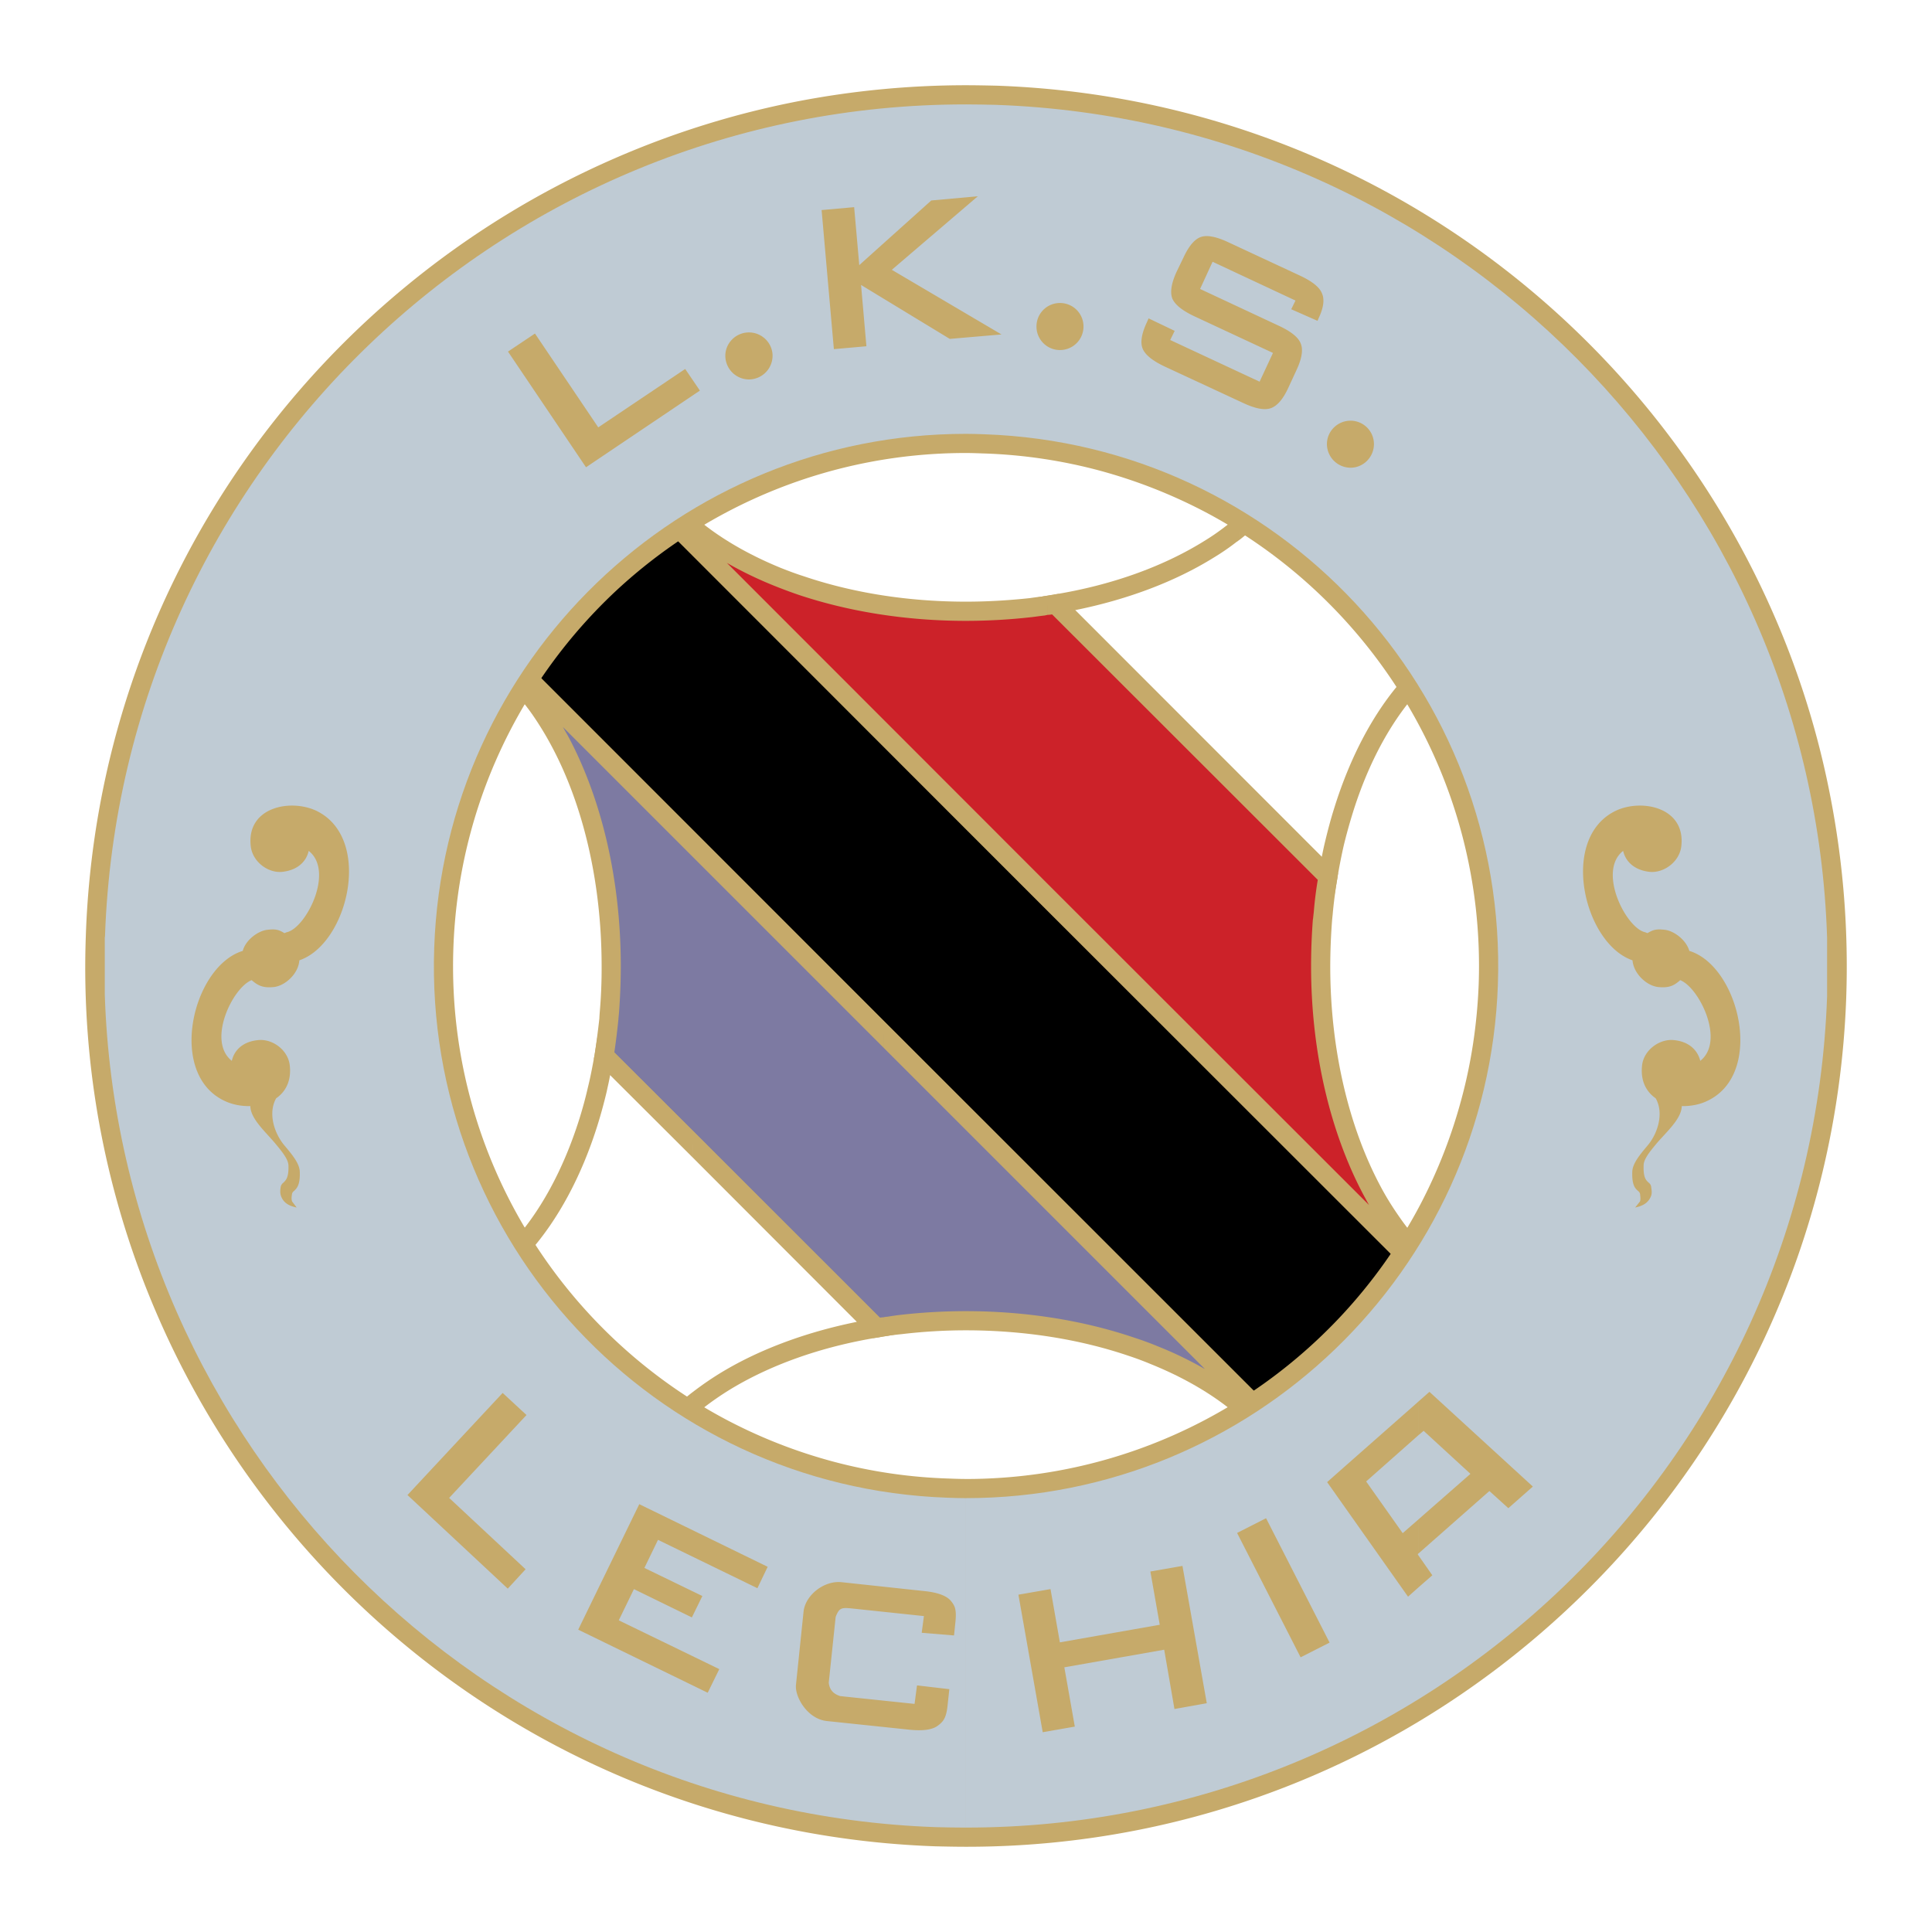<svg xmlns="http://www.w3.org/2000/svg" width="2500" height="2500" viewBox="0 0 192.756 192.756"><g fill-rule="evenodd" clip-rule="evenodd"><path fill="#fff" d="M0 0h192.756v192.756H0V0z"/><path d="M52.084 67.102l73.564 73.564a53.043 53.043 0 0 0 15.01-15.012L67.117 52.091a53.379 53.379 0 0 0-15.033 15.011z"/><path d="M96.36 110.043l29.4 29.4c.6-.402 1.178-.824 1.777-1.27.779-.6 1.557-1.199 2.291-1.822a52.316 52.316 0 0 0 9.607-10.586L96.36 82.713v-2.691l44.988 44.943.557.557-.445.645a54.088 54.088 0 0 1-10.408 11.652c-.777.668-1.578 1.291-2.379 1.891s-1.623 1.18-2.49 1.758l-.668.422-.533-.533-28.622-28.623v-2.691zM53.307 66.991l43.053 43.052v2.691L51.417 67.791l-.556-.556.422-.645a54.143 54.143 0 0 1 10.408-11.653c.8-.645 1.579-1.29 2.401-1.89a54.501 54.501 0 0 1 2.491-1.757l.645-.423.556.556L96.36 80.022v2.691L66.984 53.314c-.579.4-1.179.823-1.757 1.268-.8.601-1.556 1.201-2.312 1.823a53.032 53.032 0 0 0-9.608 10.586z" fill="#c6aa6a"/><path d="M141.17 67.902a53.341 53.341 0 0 0-16.301-16.322c-4.447 4.203-11.385 7.338-19.568 8.695l27.197 27.175c1.334-8.184 4.49-15.122 8.672-19.548z" fill="#fff"/><path d="M139.969 67.791c-.467-.689-.934-1.379-1.4-2.024a47.5 47.5 0 0 0-1.957-2.535A52.781 52.781 0 0 0 124.96 52.78c-.424.378-.867.756-1.334 1.112v-2.468c.199-.178.377-.356.578-.534 0-.022.021-.022.043-.045l.535-.467.6.4a53.735 53.735 0 0 1 12.697 11.252 50.284 50.284 0 0 1 2.023 2.602 61.694 61.694 0 0 1 1.891 2.757l.4.601-.512.556c-2.936 3.091-5.336 7.45-6.938 12.631a53.361 53.361 0 0 0-.867 3.136 54.345 54.345 0 0 0-.645 3.291l-.312 1.846-1.311-1.312-8.184-8.206v-2.691l8.25 8.25c.111-.556.223-1.09.355-1.624.268-1.112.557-2.202.889-3.247 1.603-5.157 3.96-9.582 6.851-12.829zm-16.344-13.899a1.115 1.115 0 0 0-.201.156v-.022a23.288 23.288 0 0 1-2.357 1.623c-3.803 2.357-8.518 4.159-13.809 5.226l16.367 16.367v2.691l-18.992-18.991-1.312-1.312 1.824-.312c5.781-.934 10.896-2.802 14.922-5.292a22.65 22.65 0 0 0 2.201-1.513c.467-.355.934-.733 1.357-1.089v2.468z" fill="#c6aa6a"/><path d="M131.764 96.389c0-3.09.244-6.092.734-8.939l-27.197-27.175c-2.848.467-5.85.711-8.941.711-11.964 0-22.482-3.758-28.465-9.406-.267.178-.534.333-.778.511l73.542 73.563c.178-.266.355-.533.512-.801-5.65-5.982-9.407-16.499-9.407-28.464z" fill="#cc2229"/><path d="M130.807 96.389c0-1.601.066-3.157.178-4.647.023-.045.023-.178.09-.734.088-1.089.223-2.179.4-3.224l-26.508-26.486c-.135.022-.268.044-.424.044v-1.913c.201-.044.4-.066.602-.089v-.022l.488-.067.355.333 27.176 27.198.334.333-.066.489a47.67 47.67 0 0 0-.467 3.581c0 .067-.023.178-.068.711a61.381 61.381 0 0 0-.178 4.492c0 8.473 1.914 16.168 5.027 21.994.6 1.135 1.268 2.18 1.957 3.158.666.955 1.4 1.846 2.156 2.668h.021l.512.512-.4.645-.088.135c-.135.199-.244.398-.445.666l-.645.979-.822-.822-35.449-35.426v-2.691l32.047 32.023c-.18-.311-.334-.623-.512-.934-3.269-6.115-5.271-14.121-5.271-22.906zm-26.264-35.047a6.234 6.234 0 0 0-.311.067c-.445.044-.867.111-1.246.156a58.526 58.526 0 0 1-6.626.378c-6.071 0-11.809-.957-16.767-2.624a49.886 49.886 0 0 1-2.38-.89 38.148 38.148 0 0 1-4.692-2.268l32.022 32.045v2.691L66.427 52.758l-.822-.823.979-.645c.289-.178.467-.312.645-.423l.156-.089.623-.423.556.534c2.401 2.291 5.604 4.247 9.362 5.782.734.289 1.49.578 2.268.822 4.781 1.624 10.296 2.535 16.167 2.535 2.203 0 4.337-.133 6.404-.356.424-.066.824-.111 1.201-.156.201-.044.4-.066.578-.089v1.915h-.001z" fill="#c6aa6a"/><path d="M87.443 132.482a55.279 55.279 0 0 1 8.917-.713c11.986 0 22.527 3.758 28.488 9.408.266-.18.533-.334.801-.512L52.084 67.102c-.178.267-.333.534-.511.8 5.67 5.982 9.406 16.501 9.406 28.487 0 3.092-.244 6.094-.711 8.939l27.175 27.154z" fill="#7d7aa2"/><path d="M125.582 139.264l.732.734.822.822-.955.646c-.244.154-.422.266-.578.377.178-.133.377-.244-.021 0h.021-.021v-2.579zm-.023-.043l.023.043v2.58l-.023.023v-2.646zm-37.36-37.338l37.36 37.338v2.646h-.021.021c-.066.043-.111.066-.178.109l-.623.424-.555-.533c-2.426-2.291-5.627-4.248-9.363-5.76a30.667 30.667 0 0 0-2.268-.846c-4.781-1.623-10.318-2.535-16.212-2.535-2.157 0-4.314.133-6.36.377-.445.045-.845.09-1.201.135-.2.045-.4.066-.601.088v-1.912c.111-.021.223-.045.333-.045.423-.066.845-.133 1.246-.178a58.3 58.3 0 0 1 6.582-.377c6.093 0 11.832.955 16.812 2.646.822.266 1.602.555 2.357.867a36.744 36.744 0 0 1 4.693 2.268l-32.024-32.023v-2.689h.002zm-.601 31.555l-.489.066-.333-.332-27.175-27.176-.356-.334.089-.488a94.28 94.28 0 0 0 .467-3.58c0-.068 0-.156.045-.713a50.37 50.37 0 0 0 .178-4.492c0-8.472-1.89-16.189-5.026-22.015a31.545 31.545 0 0 0-1.935-3.158 25.656 25.656 0 0 0-2.179-2.668v-1.335c.178-.267.089-.133 0-.021.111-.156.244-.356.4-.601v-.022l.645-.956.845.823L88.2 101.884v2.689L56.154 72.528l.533.934c3.27 6.116 5.249 14.144 5.249 22.927 0 1.602-.067 3.158-.178 4.648 0 .045-.022.178-.066.734a71.546 71.546 0 0 1-.4 3.225l26.486 26.463c.156-.021.289-.021.422-.045v1.912c-.2.045-.4.068-.578.111h-.024v.001zM50.883 68.547l-.534-.512.423-.645c.044-.089.089-.133.111-.178v1.335z" fill="#c6aa6a"/><path d="M87.443 132.482l-27.175-27.154c-1.357 8.162-4.493 15.102-8.695 19.525a52.952 52.952 0 0 0 7.271 9.051v.023a52.98 52.98 0 0 0 9.051 7.25c4.426-4.202 11.364-7.339 19.548-8.695z" fill="#fff"/><path d="M85.486 131.881l-16.345-16.367v-2.689l18.992 18.99 1.312 1.312-1.846.311c-5.76.936-10.896 2.803-14.922 5.293a29.77 29.77 0 0 0-2.201 1.512c-.467.357-.912.734-1.334 1.113v-2.492c.067-.043.111-.088.178-.133a31.4 31.4 0 0 1 2.357-1.623c3.802-2.358 8.538-4.159 13.809-5.227zm-16.345-16.367l-8.272-8.25c-.089.557-.223 1.09-.333 1.623a50.6 50.6 0 0 1-.89 3.27c-1.602 5.16-3.98 9.562-6.872 12.809.178.268.334.512.489.734a53.16 53.16 0 0 0 6.249 7.539c.423.422.801.777 1.157 1.111.4.4.8.756 1.178 1.09a51.732 51.732 0 0 0 5.938 4.537c.445-.379.889-.756 1.356-1.113v2.492c-.2.154-.4.332-.578.512h-.023c0 .021 0 .021-.022.043l-.534.467-.6-.4a52.293 52.293 0 0 1-6.805-5.113 31.6 31.6 0 0 1-1.223-1.113c-.445-.422-.823-.801-1.179-1.156h-.022c-2.001-2-3.847-4.18-5.515-6.471-.312-.445-.646-.889-.957-1.357a28.46 28.46 0 0 1-.912-1.377l-.423-.623.534-.557c2.913-3.092 5.314-7.449 6.938-12.631.311-1 .6-2.047.845-3.135.267-1.068.467-2.18.667-3.27l.289-1.824 1.312 1.312 8.206 8.162v2.689h.002z" fill="#c6aa6a"/><path d="M99.406 8.548h.023c34.914 1.224 64.357 22.661 77.5 52.683a85.895 85.895 0 0 1 5.715 18.391 88.577 88.577 0 0 1 1.557 19.814v.021c-.846 24.24-11.453 45.855-27.908 61.178-15.746 14.699-36.871 23.641-59.933 23.617v-36.693c19.615 0 36.804-11.074 45.388-27.463a51.342 51.342 0 0 0 4.07-10.475c.979-3.625 1.557-7.473 1.711-11.43.713-20.349-10.541-38.339-27.441-47.19a51.735 51.735 0 0 0-10.451-4.069 50.985 50.985 0 0 0-11.475-1.69h-.023c-.6-.022-1.178-.045-1.779-.045V8.504c1.023 0 2.025.022 3.046.044zM96.36 184.252c-.979 0-2.001-.021-3.024-.045-34.936-1.223-64.379-22.66-77.5-52.682a87.089 87.089 0 0 1-7.272-38.183v-.022c1.201-34.914 22.639-64.357 52.66-77.478a87.429 87.429 0 0 1 18.391-5.737A88.877 88.877 0 0 1 96.36 8.504v36.692c-13.409 0-25.707 5.204-34.892 13.744-9.562 8.939-15.745 21.526-16.234 35.647-.711 20.326 10.541 38.316 27.442 47.168a51.298 51.298 0 0 0 10.452 4.068 50.726 50.726 0 0 0 11.453 1.689h.022c.601.023 1.157.045 1.757.045v36.695z" fill="#c6aa6a"/><path d="M99.361 10.461c-1-.022-2-.045-3.001-.045v32.868c.623 0 1.246.022 1.869.044 29.309 1.023 52.236 25.596 51.215 54.905-1.002 28.666-24.596 51.236-53.083 51.236v32.869c46.123.021 84.304-36.516 85.929-82.949v-5.826c-1.425-44.83-37.429-81.501-82.929-83.102zm-3.001-.044c-46.1-.022-84.26 36.515-85.884 82.971 0 .044 0 .089-.022.133v5.692c1.446 44.811 37.427 81.48 82.926 83.082 1 .023 2.001.045 2.979.045v-32.869c-.6 0-1.2-.021-1.823-.043-29.31-1.023-52.237-25.596-51.214-54.884 1-28.687 24.573-51.259 53.038-51.259V10.417z" fill="#bfcbd4"/><path d="M58.466 46.62l-7.783-11.542 2.691-1.801 6.315 9.362 8.673-5.827 1.467 2.157-11.363 7.651zm24.729-11.786l-1.223-13.876 3.247-.289.511 5.782 7.183-6.449 4.647-.422-8.583 7.339 10.941 6.449-5.159.444-8.851-5.382.534 6.116-3.247.288zm46.055-4.848l-8.271-3.869-1.246 2.713 7.85 3.669c1.246.579 1.98 1.179 2.201 1.801.246.623.09 1.512-.443 2.646l-.801 1.734c-.533 1.156-1.111 1.823-1.758 2.046-.623.223-1.557.045-2.779-.534l-7.805-3.625c-1.225-.578-1.957-1.178-2.203-1.801-.244-.623-.088-1.512.445-2.646l.156-.355 2.602 1.245-.445.912 8.918 4.158 1.334-2.868-7.871-3.669c-1.225-.579-1.936-1.179-2.18-1.779-.223-.623-.09-1.512.445-2.668l.666-1.379c.533-1.156 1.111-1.846 1.734-2.068.623-.222 1.557-.044 2.779.534l7.162 3.335c1.178.556 1.912 1.134 2.156 1.757.268.6.156 1.445-.334 2.468l-.111.267-2.623-1.156.422-.868zM134.742 46.665a2.371 2.371 0 0 1-2.355-2.357c0-1.29 1.066-2.335 2.355-2.335a2.335 2.335 0 0 1 2.336 2.335c0 1.289-1.045 2.357-2.336 2.357zM105.744 34.923a2.34 2.34 0 0 1-2.334-2.357 2.334 2.334 0 0 1 2.334-2.335 2.34 2.34 0 0 1 2.357 2.335 2.343 2.343 0 0 1-2.357 2.357zM74.722 37.858a2.372 2.372 0 0 1-2.357-2.357c0-1.29 1.067-2.335 2.357-2.335 1.29 0 2.357 1.045 2.357 2.335a2.372 2.372 0 0 1-2.357 2.357zM40.653 149.16l9.496-10.186 2.38 2.203-7.717 8.271 7.627 7.117-1.779 1.934-10.007-9.339zm17.035 13.432l6.093-12.52 12.809 6.248-1.023 2.135-9.918-4.824-1.357 2.801 5.782 2.803-1.045 2.135-5.782-2.824-1.512 3.113 10.029 4.869-1.156 2.357-12.92-6.293zm34.491-1.356l-7.16-.756c-1.09-.111-1.29-.068-1.646.844l-.689 6.561c.089.779.534 1.135 1.134 1.334l7.428.779.244-1.846 3.225.377-.178 1.646c-.134 1.268-.445 1.602-.979 2.002-.534.398-1.446.533-2.802.398l-8.25-.865c-1.957-.201-3.225-2.426-3.091-3.625l.756-7.295c.178-1.646 2.046-3.113 3.781-2.936l8.273.889c1.334.135 2.224.469 2.646.979.422.512.578.891.445 2.158l-.133 1.289-3.225-.266.221-1.667zm11.852 11.586l-2.424-13.721 3.203-.557.934 5.314 9.963-1.756-.934-5.314 3.201-.557 2.426 13.699-3.225.578-1.023-5.916-9.963 1.756 1.045 5.916-3.203.558zm25.731-7.472l-6.338-12.408 2.891-1.469 6.338 12.41-2.891 1.467zM141.504 139.842l1.111-.979 10.318 9.451-2.445 2.158-1.891-1.713-7.094 6.25v-3.404l5.203-4.559-4.67-4.291-.533.445v-3.358h.001zm0 15.322l1.4 2.002-1.4 1.223v-3.225zm-1.024 4.137l-8.072-11.43 1.557-1.379 7.139-6.293.4-.357v3.359l-5.203 4.604 3.646 5.158 1.557-1.357v3.404l-.066.043.066.111v3.225l-1.024.912zM168.635 94.899c4.914 1.624 7.428 12.208 1.734 14.921-.756.379-1.691.557-2.58.535-.021 1.268-1.512 2.557-2.514 3.734-.666.801-1.289 1.559-1.289 2.18-.045 1.223.244 1.49.49 1.713.133.111.244.223.266.467.045.312.09.602-.021.891-.223.555-.668.955-1.58 1.133l.512-.645c-.021.021-.045.021-.021 0 .066-.178.021-.422 0-.689-.023-.156-.111-.244-.223-.334-.268-.244-.6-.555-.557-1.889.023-.846.779-1.736 1.58-2.691 1-1.223 1.578-3.203.756-4.648-.934-.645-1.535-1.734-1.357-3.291s1.779-2.668 3.18-2.514c1.402.135 2.336.912 2.625 2.068 2.514-1.979-.111-7.316-2.002-8.049-.578.512-1.066.801-2.178.688-1.135-.109-2.469-1.311-2.58-2.667-4.871-1.668-7.34-12.209-1.668-14.922 2.58-1.223 6.982-.355 6.537 3.536-.178 1.579-1.779 2.713-3.18 2.557s-2.357-.934-2.625-2.09c-2.602 2.046.312 7.739 2.203 8.117l.221.089c.512-.289.801-.445 1.713-.333.912.089 2.158 1 2.469 2.113l.089.02zM24.13 94.899c-4.937 1.624-7.45 12.208-1.757 14.921.778.379 1.69.557 2.602.535.022 1.268 1.512 2.557 2.491 3.734.667.801 1.29 1.559 1.312 2.18.044 1.223-.268 1.49-.49 1.713-.133.111-.245.223-.289.467-.044.312-.067.602.044.891.2.555.645.955 1.557 1.133l-.489-.645c.022.021.022.021.022 0-.067-.178-.044-.422 0-.689.022-.156.111-.244.222-.334.245-.244.601-.555.556-1.889-.022-.846-.778-1.736-1.579-2.691-1-1.223-1.601-3.203-.778-4.648.934-.645 1.535-1.734 1.356-3.291-.178-1.557-1.757-2.668-3.158-2.514-1.423.135-2.357.912-2.624 2.068-2.513-1.979.089-7.316 1.979-8.049.601.512 1.09.801 2.202.688 1.112-.109 2.469-1.311 2.557-2.667 4.893-1.668 7.361-12.209 1.69-14.922-2.602-1.223-6.983-.355-6.538 3.536.178 1.579 1.757 2.713 3.158 2.557 1.423-.156 2.357-.934 2.624-2.09 2.602 2.046-.289 7.739-2.201 8.117l-.223.089c-.489-.289-.778-.445-1.69-.333-.912.089-2.179 1-2.468 2.113l-.088.02z" fill="#c6aa6a"/></g></svg>